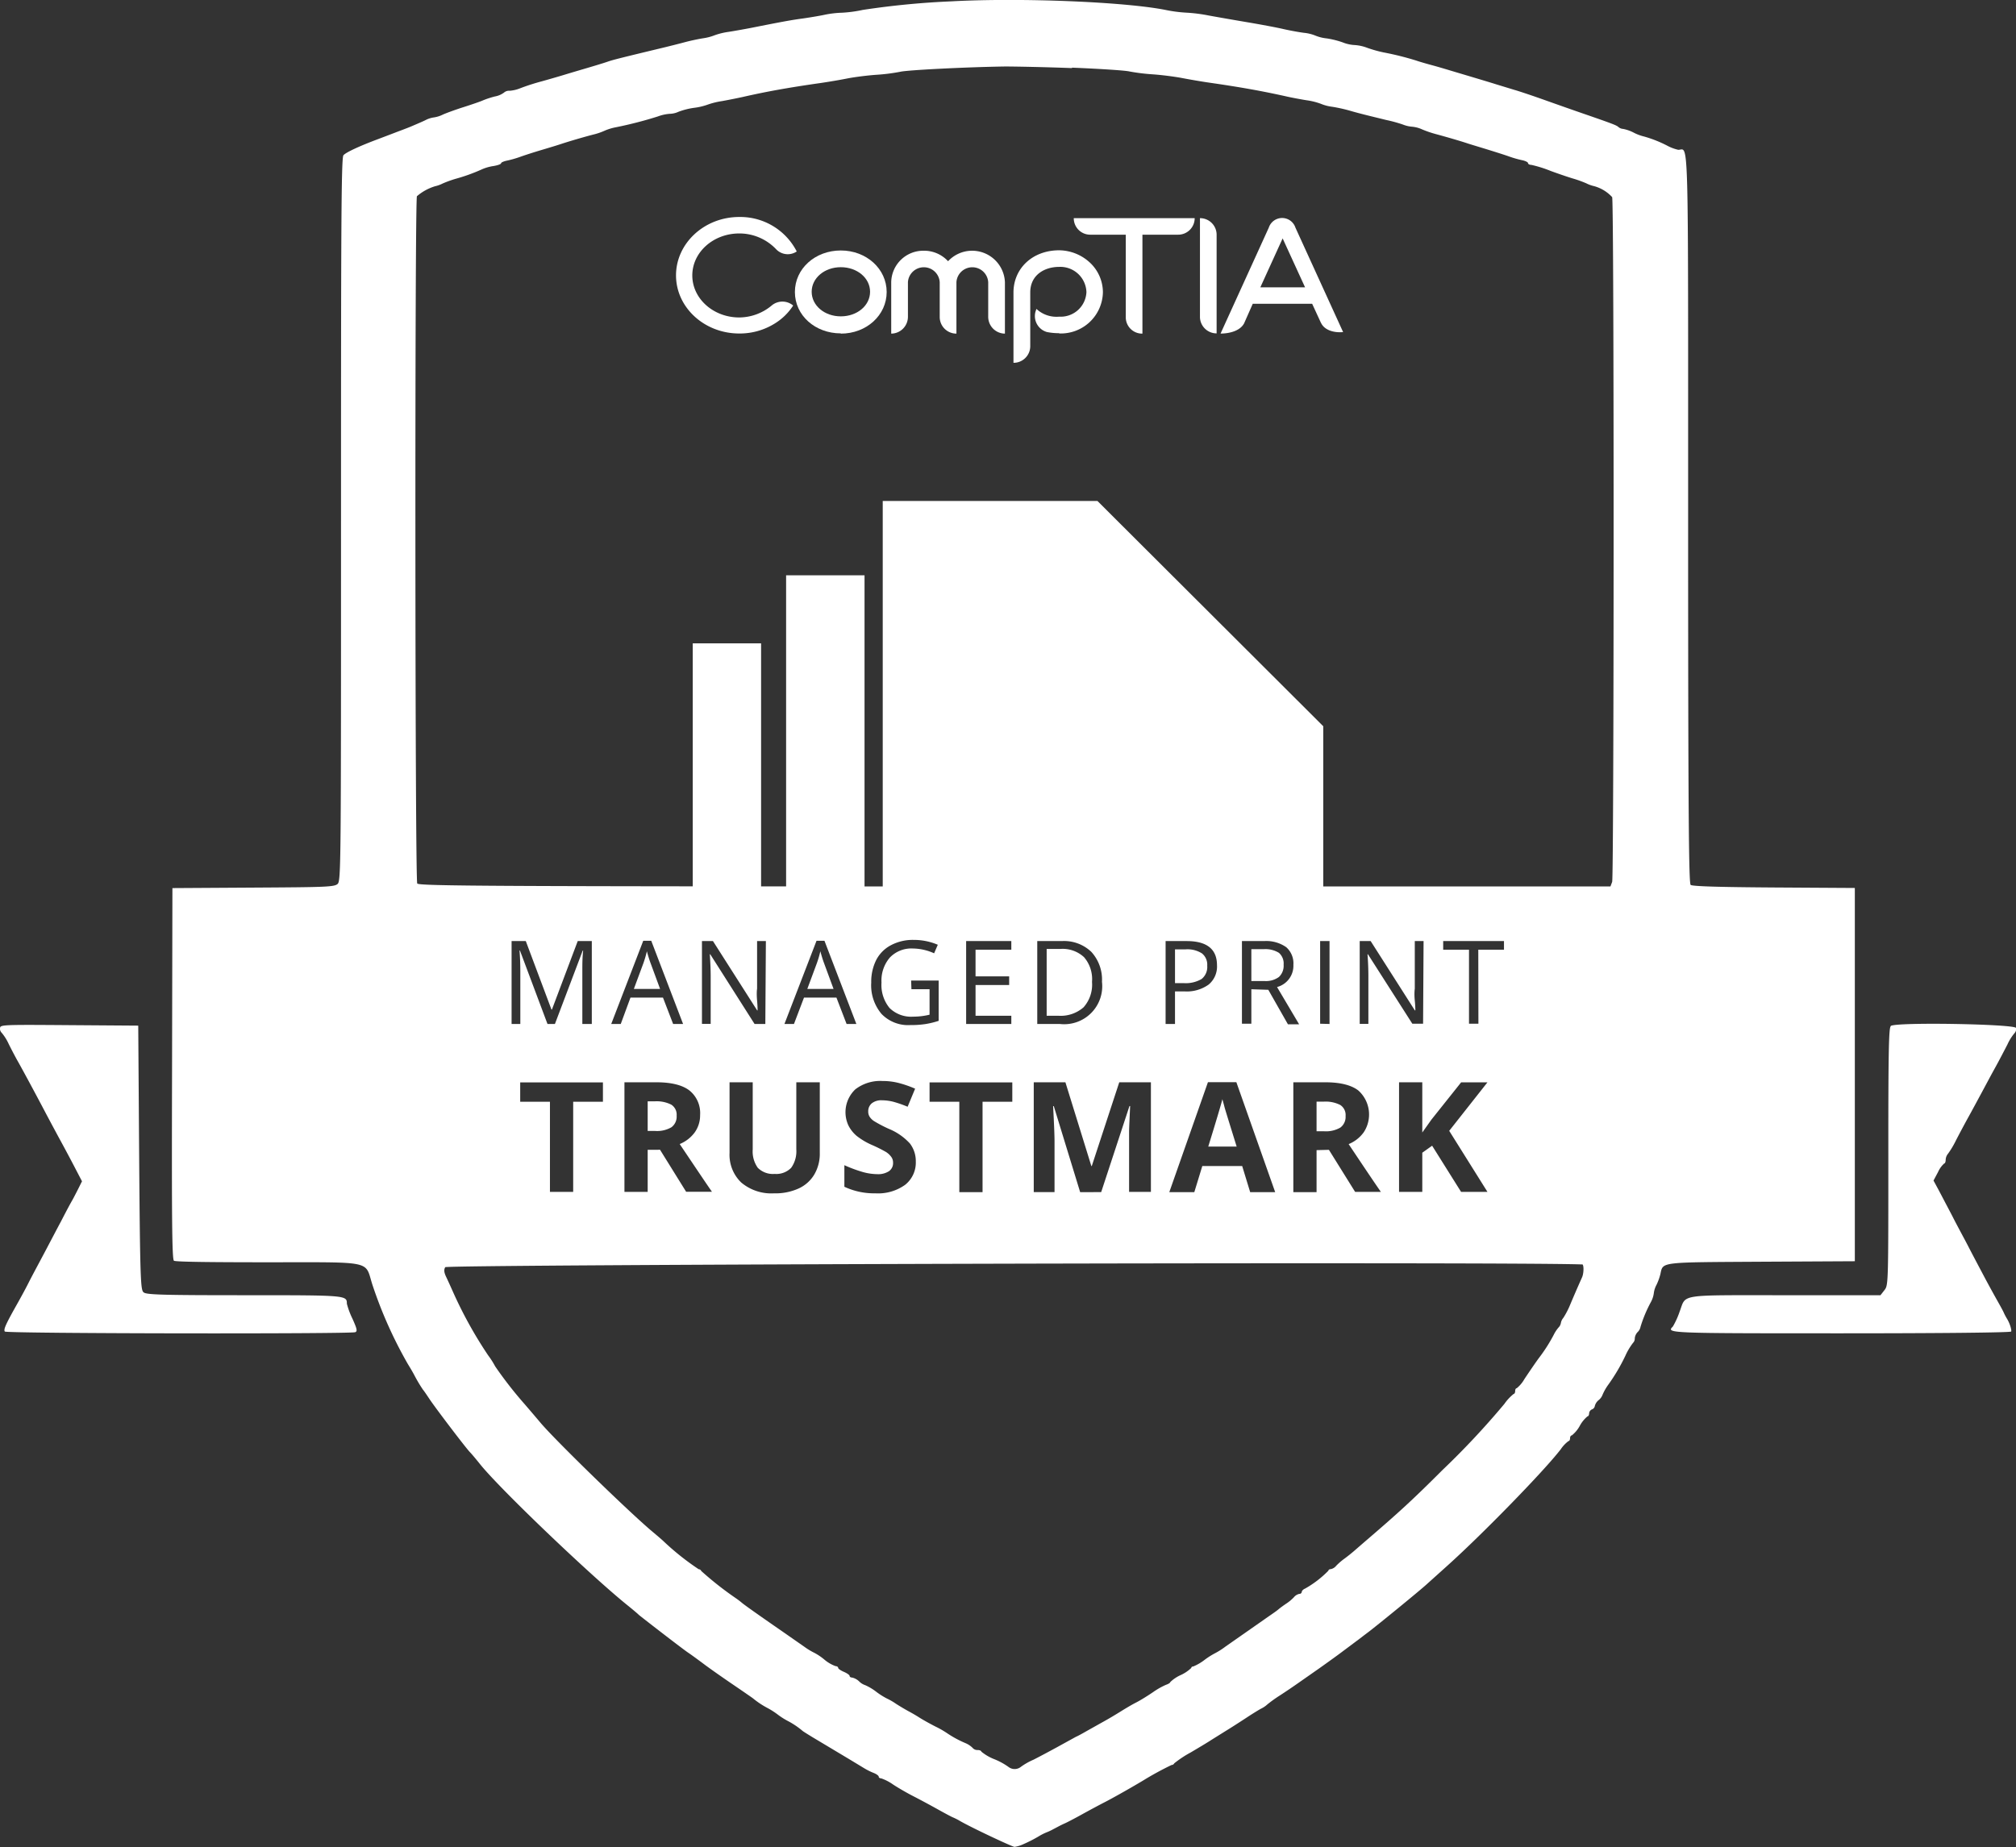 <svg id="Layer_1" data-name="Layer 1" xmlns="http://www.w3.org/2000/svg" viewBox="0 0 327.98 300.59"><rect x="0" y="0" width="327.98" height="300.59" fill="#333333" stroke="none"/><defs><style>.cls-1,.cls-2{fill:#fff;}.cls-1{fill-rule:evenodd;}</style></defs><title>comptia</title><path id="path1" class="cls-1" d="M209.83,204.4H198.71v44.34h11.12Zm16.83-11.07H213.9v55.84h12.76Zm37.89-12.1H229.62v69.21h34.93Zm0,36.66h36.74v32.55H264.55Zm36.74,0H264.55V181.23" transform="translate(-86.01 -99.71)"/><path id="path3" class="cls-1" d="M241,99.92a133.19,133.19,0,0,0-14.61,1.4,21.25,21.25,0,0,1-3.41.46,16.34,16.34,0,0,0-2.75.32c-.77.17-2.37.44-3.56.61-2,.27-3.44.54-8.53,1.55-.94.18-2.54.47-3.56.63a11.26,11.26,0,0,0-2.34.57,8.25,8.25,0,0,1-1.86.48c-.76.12-2.08.4-2.93.63s-2.25.58-3.1.79c-7.93,1.91-8.64,2.09-9.61,2.43-.52.18-2,.63-3.26,1s-2.88.85-3.56,1.06-2.36.7-3.72,1.08a35.6,35.6,0,0,0-3.5,1.12,5.88,5.88,0,0,1-1.77.43,1.25,1.25,0,0,0-.93.3,3.54,3.54,0,0,1-1.49.63,14.86,14.86,0,0,0-1.92.63c-.34.16-1.74.65-3.1,1.08s-2.92,1-3.46,1.25a4.82,4.82,0,0,1-1.45.45,4.21,4.21,0,0,0-1.35.44c-.48.24-1.5.67-2.27,1s-2,.77-2.79,1.08l-2.63,1c-3.11,1.16-5.3,2.19-5.66,2.64s-.39,12.71-.39,59.28c0,56.42,0,58.81-.56,59.3s-2,.52-13.72.59l-13.15.08L114,274.42c-.06,24,0,30.25.31,30.45s7.1.25,15.31.25c17.28,0,15.72-.32,16.95,3.57a70,70,0,0,0,5.8,13c.32.51.77,1.28,1,1.71a24.17,24.17,0,0,0,1.47,2.48c.09.08.57.78,1.08,1.55,1,1.49,5.91,7.95,6.56,8.61.22.21.92,1.05,1.57,1.86,3.17,4,18,18.16,24,23,.94.76,1.78,1.47,1.86,1.57s7.13,5.56,8.06,6.18c.38.25,1.55,1.1,2.59,1.88s3.23,2.31,4.85,3.41,3,2.06,3.1,2.14a13.92,13.92,0,0,0,2.32,1.55,12.3,12.3,0,0,1,1.71,1.09,11.75,11.75,0,0,0,1.71,1.08,13,13,0,0,1,2.32,1.57c.09.09,1.27.83,2.64,1.64l3.09,1.85,2.17,1.3,2.18,1.32a10.6,10.6,0,0,0,1.47.73c.47.18.85.46.85.62s.18.27.4.27a7.68,7.68,0,0,1,1.93,1c.85.56,2.31,1.4,3.25,1.88s2.68,1.41,3.88,2.08,2.37,1.3,2.63,1.4a10,10,0,0,1,.93.46c1.64,1,8.71,4.33,9.08,4.33a5.35,5.35,0,0,0,1.5-.47,22.69,22.69,0,0,0,2.67-1.39,9.22,9.22,0,0,1,1-.49,8.7,8.7,0,0,0,1-.46l1.08-.57c.3-.16.75-.37,1-.48s1.44-.72,2.63-1.38,2.94-1.6,3.88-2.08,3.68-2,6.09-3.44a50.86,50.86,0,0,1,4.7-2.57.46.46,0,0,0,.42-.26,17.39,17.39,0,0,1,2.69-1.78c1.42-.84,2.91-1.73,3.3-2l2.37-1.48c.92-.56,2.5-1.58,3.52-2.25s2.07-1.31,2.33-1.43a4.2,4.2,0,0,0,.93-.64,21.89,21.89,0,0,1,2-1.44c.86-.55,2.29-1.52,3.18-2.15l3.26-2.28c.89-.63,2.2-1.57,2.91-2.09s1.61-1.2,2-1.49,1-.75,1.34-1,1.13-.87,1.75-1.33c1.67-1.27,8.58-6.92,9.55-7.83l3.27-2.94c5.79-5.2,15.81-15.49,18.5-19a5.38,5.38,0,0,1,1.25-1.32c.14,0,.25-.2.25-.46s.13-.46.29-.46a5.14,5.14,0,0,0,1.29-1.55,5.27,5.27,0,0,1,1.26-1.55c.14,0,.26-.22.26-.48a.77.77,0,0,1,.46-.65.71.71,0,0,0,.47-.56,1.81,1.81,0,0,1,.62-.95,2,2,0,0,0,.62-.83,8.44,8.44,0,0,1,1-1.75,30.48,30.48,0,0,0,2.72-4.62,10.49,10.49,0,0,1,1.25-2.11,1,1,0,0,0,.29-.76,1.72,1.72,0,0,1,.46-1,1.56,1.56,0,0,0,.47-.85,21.9,21.9,0,0,1,1.73-4.11,4.16,4.16,0,0,0,.44-1.39,3.8,3.8,0,0,1,.44-1.35,9.14,9.14,0,0,0,.63-1.75c.44-2-.21-1.9,16.46-2l15.17-.08V244.21l-13.14-.08c-9.08-.06-13.28-.19-13.57-.42s-.41-10.43-.41-59.37c0-64.77.12-60.25-1.6-60.25a7.16,7.16,0,0,1-1.62-.58,19.86,19.86,0,0,0-4-1.6,7.24,7.24,0,0,1-1.62-.61,6.5,6.5,0,0,0-1.72-.61,1.32,1.32,0,0,1-.77-.3c-.3-.29-.95-.54-5.72-2.19-1.45-.5-4.24-1.48-6.2-2.18s-4.19-1.45-5-1.68l-2.95-.9c-.85-.27-2.52-.77-3.72-1.13l-3.72-1.11c-.85-.26-2.24-.67-3.1-.9s-2-.56-2.48-.73a47.87,47.87,0,0,0-5.27-1.32,20.3,20.3,0,0,1-2.72-.76,6.93,6.93,0,0,0-2.05-.45,6,6,0,0,1-1.93-.43,14.48,14.48,0,0,0-2.6-.65,6.64,6.64,0,0,1-1.86-.46,6.65,6.65,0,0,0-1.86-.45c-.85-.11-2.38-.39-3.41-.63s-3.6-.72-5.73-1.08-5-.86-6.36-1.11a26.06,26.06,0,0,0-3.63-.46,23,23,0,0,1-3.41-.45c-6.64-1.31-23.44-2-34.65-1.4M179.26,293.66h-3.78V279h-4.84v-3.15H184.1V279h-4.84Zm12.12-6.84v6.84H187.6V275.83h5.19c2.42,0,4.22.44,5.38,1.33a4.72,4.72,0,0,1,1.74,4,4.78,4.78,0,0,1-.86,2.8,5.71,5.71,0,0,1-2.46,1.92c2.69,4,4.43,6.6,5.25,7.77h-4.2l-4.25-6.84Zm0-3.07h1.22a4.64,4.64,0,0,0,2.64-.6,2.14,2.14,0,0,0,.85-1.88,1.93,1.93,0,0,0-.87-1.8,5.25,5.25,0,0,0-2.7-.54h-1.14Zm28-7.92v11.54a6.65,6.65,0,0,1-.89,3.46,5.73,5.73,0,0,1-2.55,2.28,9.1,9.1,0,0,1-4,.79,7.59,7.59,0,0,1-5.34-1.76,6.25,6.25,0,0,1-1.9-4.82V275.83h3.77v10.91a4.59,4.59,0,0,0,.82,3,3.47,3.47,0,0,0,2.75,1,3.37,3.37,0,0,0,2.69-1,4.62,4.62,0,0,0,.83-3V275.83ZM235,288.71a4.62,4.62,0,0,1-1.73,3.8,7.54,7.54,0,0,1-4.84,1.39,11.46,11.46,0,0,1-5.05-1.07v-3.51a22.06,22.06,0,0,0,3.06,1.13,9,9,0,0,0,2.29.33,3.21,3.21,0,0,0,1.9-.48,1.59,1.59,0,0,0,.67-1.41,1.52,1.52,0,0,0-.3-.93,3.12,3.12,0,0,0-.85-.79A23.77,23.77,0,0,0,227.8,286a11.28,11.28,0,0,1-2.45-1.47,5.46,5.46,0,0,1-1.3-1.65,5.12,5.12,0,0,1,1.12-5.91,6.64,6.64,0,0,1,4.43-1.35,10.46,10.46,0,0,1,2.65.33,18.14,18.14,0,0,1,2.64.92l-1.22,2.94a18.86,18.86,0,0,0-2.36-.82,7.77,7.77,0,0,0-1.83-.23,2.45,2.45,0,0,0-1.65.5,1.67,1.67,0,0,0-.57,1.31,1.57,1.57,0,0,0,.23.87,2.43,2.43,0,0,0,.74.72,21.73,21.73,0,0,0,2.39,1.25,9.47,9.47,0,0,1,3.43,2.39A4.72,4.72,0,0,1,235,288.71Zm10.86,5h-3.78V279h-4.84v-3.15h13.46V279h-4.84Zm15.88,0-4.29-14h-.11c.15,2.85.23,4.75.23,5.7v8.29h-3.38V275.83h5.15l4.22,13.63h.07l4.47-13.63h5.15v17.83H269.7v-8.44c0-.4,0-.86,0-1.38s.07-1.9.17-4.14h-.11l-4.6,14Zm27.66,0-1.3-4.25h-6.49l-1.3,4.25h-4.07l6.29-17.9h4.62l6.32,17.9Zm-2.2-7.42c-1.19-3.84-1.87-6-2-6.52s-.25-.9-.32-1.19q-.4,1.56-2.3,7.71Zm13,.58v6.84h-3.78V275.83h5.2q3.63,0,5.37,1.33a5.25,5.25,0,0,1,.88,6.81,5.67,5.67,0,0,1-2.45,1.92q4,6,5.24,7.77h-4.19l-4.26-6.84Zm0-3.07h1.22a4.68,4.68,0,0,0,2.65-.6,2.16,2.16,0,0,0,.85-1.88,1.93,1.93,0,0,0-.87-1.8,5.25,5.25,0,0,0-2.7-.54h-1.15ZM328,293.66h-4.29L319,286.15l-1.6,1.14v6.37h-3.78V275.83h3.78V284l1.49-2.1,4.83-6.06H328l-6.22,7.89ZM175.08,266.34l-4.48-11.95h-.07c.08.94.13,2.07.13,3.37v8.58h-1.42V252.85h2.31L175.73,264h.07L180,252.85h2.29v13.49h-1.54v-8.69c0-1,0-2.08.13-3.25h-.07l-4.52,11.94Zm20.44,0-1.65-4.29h-5.29L187,266.34h-1.55l5.21-13.54h1.3l5.18,13.54Zm-2.12-5.7-1.54-4.18c-.2-.53-.4-1.18-.61-1.95a18.38,18.38,0,0,1-.57,1.95l-1.55,4.18Zm17.12,5.7h-1.75L201.56,255h-.07c.09,1.33.14,2.55.14,3.65v7.67h-1.42V252.85H202l7.19,11.28h.07c0-.17,0-.7-.08-1.6s-.06-1.55,0-1.94v-7.74h1.43Zm13.22,0-1.65-4.29h-5.28l-1.63,4.29h-1.55l5.22-13.54h1.29l5.19,13.54Zm-2.12-5.7-1.54-4.18c-.2-.53-.4-1.18-.61-1.95a16.29,16.29,0,0,1-.57,1.95l-1.55,4.18Zm12.62-1.37h4.48v6.56a13.79,13.79,0,0,1-2.13.52,15.47,15.47,0,0,1-2.51.17,6,6,0,0,1-4.66-1.82,7.22,7.22,0,0,1-1.67-5.1,7.9,7.9,0,0,1,.82-3.69A5.65,5.65,0,0,1,231,253.5a7.55,7.55,0,0,1,3.64-.84,9.94,9.94,0,0,1,3.94.79l-.6,1.39a8.59,8.59,0,0,0-3.44-.78,4.84,4.84,0,0,0-3.76,1.47,5.74,5.74,0,0,0-1.36,4.07,5.89,5.89,0,0,0,1.31,4.14,5,5,0,0,0,3.83,1.41,11.43,11.43,0,0,0,2.68-.32v-4.15h-2.95Zm16.3,7.07h-7.35V252.85h7.35v1.4h-5.82v4.34h5.47V260h-5.47v5h5.82Zm14.75-6.87a6.19,6.19,0,0,1-6.87,6.87h-3.66V252.85h4a6.41,6.41,0,0,1,4.79,1.75A6.68,6.68,0,0,1,265.29,259.47Zm-1.62,0a5.47,5.47,0,0,0-1.3-4,5.12,5.12,0,0,0-3.85-1.34h-2.23V265h1.87a5.65,5.65,0,0,0,4.13-1.37A5.54,5.54,0,0,0,263.67,259.52ZM284,256.78a3.8,3.8,0,0,1-1.36,3.15,6.1,6.1,0,0,1-3.92,1.11h-1.55v5.3h-1.53V252.85h3.42Q284,252.85,284,256.78Zm-6.83,2.91h1.38a5.09,5.09,0,0,0,2.95-.67,2.5,2.5,0,0,0,.91-2.16,2.34,2.34,0,0,0-.85-2,4.38,4.38,0,0,0-2.68-.66h-1.71Zm12.42,1v5.61h-1.53V252.85h3.62a5.64,5.64,0,0,1,3.59,1,3.5,3.5,0,0,1,1.16,2.86,3.58,3.58,0,0,1-2.66,3.62l3.59,6.06h-1.82l-3.19-5.61Zm0-1.34h2.11a3.58,3.58,0,0,0,2.38-.66,2.5,2.5,0,0,0,.76-2,2.29,2.29,0,0,0-.77-1.93,4.17,4.17,0,0,0-2.48-.59h-2Zm11.19,6.95V252.85h1.53v13.49Zm16.75,0h-1.75L308.56,255h-.07c.1,1.33.14,2.55.14,3.65v7.67h-1.41V252.85H309l7.19,11.28h.08c0-.17,0-.7-.09-1.6s-.05-1.55,0-1.94v-7.74h1.43Zm9,0H325V254.25H320.8v-1.4h9.89v1.4h-4.18Zm-66.1-155.58c4.42.18,8.6.45,9.28.61a32.68,32.68,0,0,0,3.88.48c1.44.1,3.6.38,4.79.61s3.22.58,4.5.76c4.92.71,8.4,1.33,12.4,2.22.77.18,2.23.45,3.25.62a10.88,10.88,0,0,1,2.39.59,7.16,7.16,0,0,0,1.86.48,25.8,25.8,0,0,1,2.73.6c1.9.56,3.83,1,6,1.54a22.69,22.69,0,0,1,2.74.75,5.08,5.08,0,0,0,1.5.35,5,5,0,0,1,1.61.43,17.25,17.25,0,0,0,2.21.76c1.45.39,4,1.12,5.27,1.55.52.17,2,.61,3.26,1s2.81.88,3.41,1.1a17.15,17.15,0,0,0,2.09.6c.56.11,1,.33,1,.48s.24.29.54.29a20,20,0,0,1,3.18,1c1.45.53,3.12,1.09,3.72,1.26a18.58,18.58,0,0,1,2.06.75,5.36,5.36,0,0,0,1.25.45,6.19,6.19,0,0,1,2.94,1.79c.33.82.3,110.58,0,111.43l-.28.74-96.92,0c-85.79,0-96.94-.07-97.2-.48-.37-.58-.41-111.27-.05-111.84a8.16,8.16,0,0,1,2.94-1.62,5.36,5.36,0,0,0,1.25-.45,18.58,18.58,0,0,1,2.06-.75,29.27,29.27,0,0,0,4.4-1.59,7.39,7.39,0,0,1,1.79-.5c.69-.11,1.25-.31,1.25-.45s.45-.33,1-.44a17.15,17.15,0,0,0,2.09-.6c.6-.22,2.13-.72,3.41-1.1s2.74-.82,3.26-1c1.43-.47,3.89-1.19,5.27-1.54a10.34,10.34,0,0,0,1.79-.61,8.5,8.5,0,0,1,1.86-.57,65,65,0,0,0,6.82-1.76,7,7,0,0,1,1.95-.43,3.56,3.56,0,0,0,1.41-.33,11.81,11.81,0,0,1,2.51-.64,10.19,10.19,0,0,0,2.23-.52,12.62,12.62,0,0,1,2.35-.58c1.11-.2,2.64-.51,3.41-.68,3.81-.87,7.44-1.52,12.4-2.23,1.28-.18,3.3-.52,4.5-.76s3.35-.51,4.79-.61a30.36,30.36,0,0,0,3.88-.49c1.16-.28,10.56-.76,17.08-.86,1.54,0,6.43.09,10.85.26M86,267a1,1,0,0,0,.31.8,8.19,8.19,0,0,1,1.12,1.8c.44.89,1.11,2.17,1.5,2.85,1,1.78,3.17,5.82,4.59,8.53.68,1.28,1.76,3.3,2.41,4.49s1.69,3.14,2.3,4.32l1.12,2.15-.63,1.26c-.35.69-.77,1.51-.94,1.8-.52.92-.86,1.56-1.86,3.49-.54,1-1.72,3.26-2.64,5s-2.11,3.94-2.64,5-1.51,2.84-2.17,4c-1.58,2.83-1.89,3.56-1.68,3.9s56.18.41,57,.11c.39-.15.32-.51-.44-2.2a12.92,12.92,0,0,1-.91-2.44c0-1.38-.06-1.38-16.7-1.38-13.09,0-15.83-.08-16.33-.44s-.61-1.11-.76-21.94l-.15-21.49-11.24-.08c-11-.08-11.24-.07-11.24.52m307.59-.33c-.32.2-.4,4.53-.39,21.18,0,20.76,0,20.94-.63,21.75l-.65.83H376.38c-17.55,0-16-.23-17.1,2.63a13.22,13.22,0,0,1-1.11,2.46c-1.09,1.1-1,1.11,27.28,1.11,16.36,0,27.64-.12,27.75-.29s-.16-1.27-.74-2.19a9.17,9.17,0,0,1-.48-.93c-.11-.26-.52-1-.92-1.71s-1.39-2.49-2.19-4-2-3.77-2.63-5-1.84-3.42-2.63-5l-2.24-4.26-.8-1.48.74-1.39a4.18,4.18,0,0,1,1-1.39c.13,0,.24-.27.24-.6a1.66,1.66,0,0,1,.39-1,14.46,14.46,0,0,0,1.26-2.11c.48-.94,1.41-2.69,2.07-3.88s1.63-3,2.17-4,1.51-2.83,2.16-4,1.54-2.89,2-3.78a7.81,7.81,0,0,1,1.12-1.8A1,1,0,0,0,414,267c0-.64-19.41-1-20.39-.34m-50.21,38.79c.31,0,.29,1.44,0,2.1s-.74,1.63-1.92,4.42a13.63,13.63,0,0,1-1.13,2.19,1.73,1.73,0,0,0-.4.83,1.4,1.4,0,0,1-.39.75,5.7,5.7,0,0,0-.78,1.19,26.3,26.3,0,0,1-2.47,3.85c-.72,1-1.76,2.54-2.3,3.35a5.19,5.19,0,0,1-1.24,1.48c-.15,0-.26.2-.26.46s-.11.47-.24.47a7.59,7.59,0,0,0-1.51,1.62,130.42,130.42,0,0,1-10.07,10.76c-5,5-7.2,7-12.8,11.8l-1.6,1.39c-.39.34-1.09.9-1.56,1.24a10.36,10.36,0,0,0-1.34,1.16,1.52,1.52,0,0,1-.86.54c-.22,0-.4.11-.4.25a16.71,16.71,0,0,1-3.8,2.92c-.3.12-.54.37-.54.55a.37.37,0,0,1-.4.31,1.62,1.62,0,0,0-.88.55,7,7,0,0,1-1.19,1c-.39.26-1,.69-1.36,1s-1.4,1-2.29,1.63l-6.28,4.39a12.3,12.3,0,0,1-1.71,1.09,12.59,12.59,0,0,0-1.7,1.08,7.9,7.9,0,0,1-1.86,1.08.28.28,0,0,0-.31.24,6.16,6.16,0,0,1-1.71,1.15,6.05,6.05,0,0,0-1.7,1.14c0,.12-.31.32-.68.44a11.65,11.65,0,0,0-2.09,1.18c-.78.53-2,1.31-2.81,1.72s-1.95,1.11-2.64,1.54-1.86,1.13-2.63,1.55l-2.64,1.48c-.68.39-1.51.86-1.86,1l-2.78,1.53c-1.2.66-3.05,1.65-4.11,2.19A10.47,10.47,0,0,0,252,387.3a1.63,1.63,0,0,1-1.84,0,10.93,10.93,0,0,0-2.34-1.3,7.75,7.75,0,0,1-2.16-1.25c0-.14-.27-.26-.6-.26a1,1,0,0,1-.81-.34,3.62,3.62,0,0,0-1.19-.79,17.46,17.46,0,0,1-3-1.63,15.09,15.09,0,0,0-1.86-1.06c-.94-.48-2.12-1.14-2.63-1.47s-1.28-.77-1.71-1-1.36-.77-2.09-1.24a10.26,10.26,0,0,0-1.47-.85,11.75,11.75,0,0,1-1.71-1.08,8.76,8.76,0,0,0-1.81-1.09,2.54,2.54,0,0,1-1-.62,2.47,2.47,0,0,0-1.13-.62c-.23,0-.42-.12-.42-.27s-.42-.44-.93-.66-.93-.5-.93-.65-.19-.28-.42-.28a5.92,5.92,0,0,1-1.84-1.08,9.36,9.36,0,0,0-1.6-1.08,10.78,10.78,0,0,1-1.65-1l-3.63-2.53c-4.08-2.82-6.2-4.33-6.55-4.64a12.85,12.85,0,0,0-1.05-.79,53.91,53.91,0,0,1-5.53-4.36.46.46,0,0,0-.42-.29,42.61,42.61,0,0,1-5.81-4.64c-.28-.26-1-.87-1.58-1.36-3.63-3-16.07-15.1-18.39-17.89-.49-.58-1.61-1.9-2.49-2.92a65.17,65.17,0,0,1-4.84-6.2,13.58,13.58,0,0,0-1.14-1.79,68.67,68.67,0,0,1-5.81-10.53c-.28-.63-.73-1.62-1-2.19-.37-.76-.42-1.19-.18-1.63s172.14-.91,184.91-.45" transform="translate(-86.01 -99.71)"/><g id="layer1"><g id="g7791"><g id="g3382"><path id="path3384" class="cls-2" d="M222.8,143.19c-2.66,0-4.74,1.77-4.74,4s2.08,4,4.74,4,4.76-1.75,4.76-4-2.11-4-4.76-4m0,10.77c-4.18,0-7.47-2.93-7.47-6.73s3.29-6.76,7.47-6.76,7.46,3,7.46,6.76S227,154,222.8,154" transform="translate(-86.01 -99.71)"/></g><g id="g3386"><path id="path3388" class="cls-2" d="M249.5,154a2.74,2.74,0,0,1-2.72-2.76v-5.61a2.59,2.59,0,0,0-5.17,0V154a2.71,2.71,0,0,1-2.72-2.71v-5.66a2.59,2.59,0,0,0-5.17,0v5.62A2.74,2.74,0,0,1,231,154v-8.37a5.22,5.22,0,0,1,5.3-5.12,5.29,5.29,0,0,1,3.95,1.71,5.34,5.34,0,0,1,9.25,3.41Z" transform="translate(-86.01 -99.71)"/></g><g id="g3390"><path id="path3392" class="cls-2" d="M258.33,153.93a10,10,0,0,1-2-.19,2.7,2.7,0,0,1-1.87-3.27c.06-.18.11-.35.17-.49l0,0a4.77,4.77,0,0,0,3.69,1.26,4.19,4.19,0,0,0,4.44-4,4.25,4.25,0,0,0-4.44-4.1c-2.36,0-4.7,1.3-4.7,4.16v8.79a2.71,2.71,0,0,1-2.73,2.66V147.32c0-3.95,3.12-6.88,7.43-6.88a7.45,7.45,0,0,1,5,2,6.62,6.62,0,0,1,2.12,4.86,6.84,6.84,0,0,1-7.14,6.67" transform="translate(-86.01 -99.71)"/></g><g id="g3394"><path id="path3396" class="cls-2" d="M277.69,137.9h-5.82V154h-.12a2.66,2.66,0,0,1-2.59-2.71V137.9h-5.82a2.67,2.67,0,0,1-2.64-2.69h19.67a2.68,2.68,0,0,1-2.68,2.69" transform="translate(-86.01 -99.71)"/></g><g id="g3398"><path id="path3400" class="cls-2" d="M294.91,138l-3.86,8.47h7.28L294.45,138Zm6,14.24-1.43-3.1h-9.66l-1.41,3.19c-.68,1.27-2.47,1.66-3.83,1.66l7.85-17.24a2.28,2.28,0,0,1,4.33,0l7.76,17c-1.46.14-3.05-.29-3.61-1.53" transform="translate(-86.01 -99.71)"/></g><g id="g3402"><path id="path3404" class="cls-2" d="M212.28,140.27a8.25,8.25,0,0,0-6-2.57c-4.21,0-7.64,3.05-7.64,6.83s3.43,6.84,7.64,6.84a8.32,8.32,0,0,0,5.34-2,2.71,2.71,0,0,1,3.43.06,9.44,9.44,0,0,1-2.94,2.89,10.76,10.76,0,0,1-5.83,1.66c-5.69,0-10.29-4.25-10.29-9.46s4.6-9.5,10.29-9.5a10.32,10.32,0,0,1,9.35,5.61,2.61,2.61,0,0,1-3.36-.37" transform="translate(-86.01 -99.71)"/></g><g id="g3410"><path id="path3412" class="cls-2" d="M281.23,135.21v16.13a2.7,2.7,0,0,0,2.71,2.62V137.85a2.7,2.7,0,0,0-2.71-2.64" transform="translate(-86.01 -99.71)"/></g></g></g></svg>